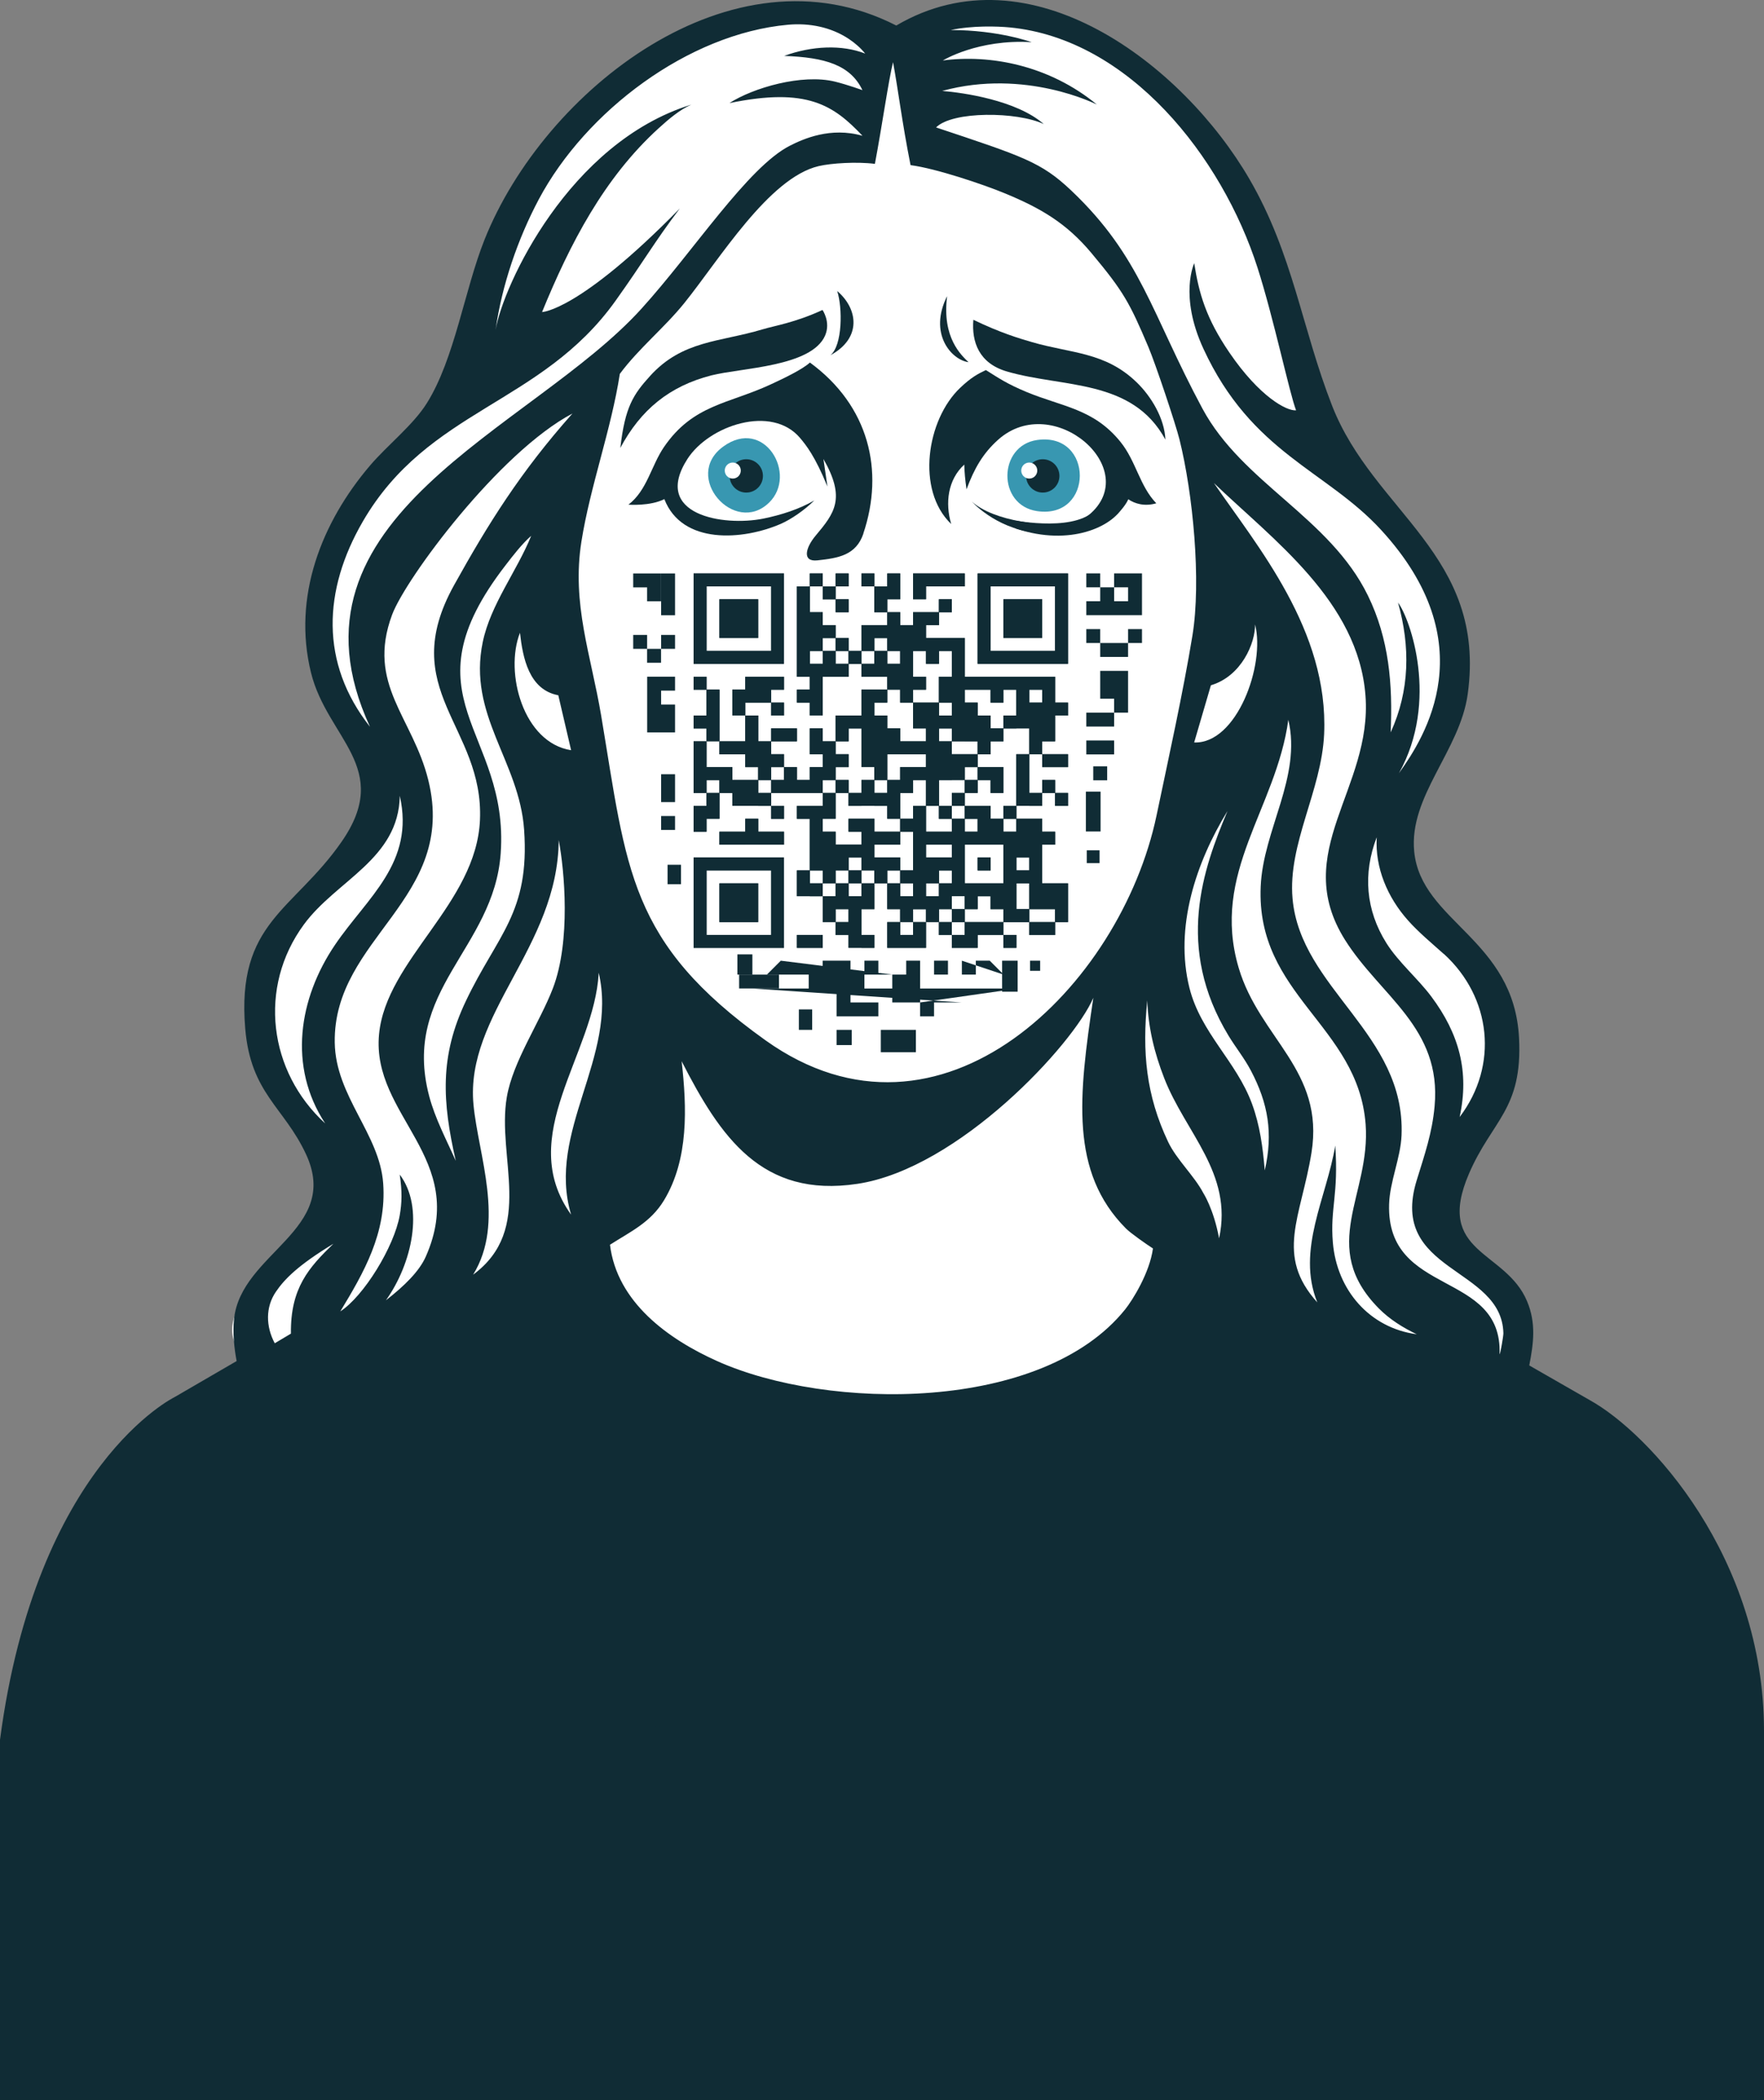 <svg xmlns="http://www.w3.org/2000/svg" xmlns:xlink="http://www.w3.org/1999/xlink" id="Ebene_1" viewBox="0 0 250.84 298.6"><rect x="0" y="0" width="250.84" height="298.6" fill="#808080" stroke="none"/><defs><style>.cls-1{fill:#102c35;}.cls-2{clip-path:url(#clippath-3);}.cls-3{fill:#fff;}.cls-4{fill:#3897b1;}</style><clipPath id="clippath-3"><path class="cls-1" d="M139.02,81.54v12.85h12.85v-12.85h-12.85ZM140.85,83.38h9.18v9.18h-9.18v-9.18ZM135.35,81.54v1.84h1.84v-1.84h-1.84ZM133.51,81.54v1.84h1.84v-1.84h-1.84ZM131.68,81.54v1.84h1.84v-1.84h-1.84ZM129.84,81.54v3.67h1.84v-3.67h-1.84ZM126.17,81.54v3.67h1.84v-3.67h-1.84ZM122.5,81.54v1.84h1.84v-1.84h-1.84ZM118.83,81.54v1.84h1.84v-1.84h-1.84ZM115.15,81.54v1.84h1.84v-1.84h-1.84ZM98.63,81.54v12.85h12.85v-12.85h-12.85ZM100.47,83.38h9.18v9.18h-9.18v-9.18ZM124.33,83.38v3.67h1.84v-3.67h-1.84ZM116.99,83.38v1.84h1.84v-1.84h-1.84ZM113.32,83.38v12.85h1.84v-12.85h-1.84ZM142.69,85.21v5.51h5.51v-5.51h-5.51ZM133.51,85.21v1.84h1.84v-1.84h-1.84ZM118.83,85.21v1.84h1.84v-1.84h-1.84ZM102.3,85.21v5.51h5.51v-5.51h-5.51ZM131.68,87.05v1.84h1.84v-1.84h-1.84ZM129.84,87.05v5.51h1.84v-5.51h-1.84ZM126.17,87.05v5.51h1.84v-5.51h-1.84ZM115.15,87.05v5.51h1.84v-5.51h-1.84ZM128,88.89v11.01h1.84v-11.01h-1.84ZM124.33,88.89v1.84h1.84v-1.84h-1.84ZM122.5,88.89v3.67h1.84v-3.67h-1.84ZM116.99,88.89v1.84h1.84v-1.84h-1.84ZM135.35,90.72v14.69h1.84v-14.69h-1.84ZM133.51,90.72v1.84h1.84v-1.84h-1.84ZM131.68,90.72v3.67h1.84v-3.67h-1.84ZM118.83,90.72v1.84h1.84v-1.84h-1.84ZM124.33,92.56v3.67h1.84v-3.67h-1.84ZM120.66,92.56v1.84h1.84v-1.84h-1.84ZM116.99,92.56v3.67h1.84v-3.67h-1.84ZM126.17,94.39v3.67h1.84v-3.67h-1.84ZM122.5,94.39v1.84h1.84v-1.84h-1.84ZM118.83,94.39v1.84h1.84v-1.84h-1.84ZM115.15,94.39v7.34h1.84v-7.34h-1.84ZM148.2,96.23v9.18h1.84v-9.18h-1.84ZM146.36,96.23v1.84h1.84v-1.84h-1.84ZM144.52,96.23v7.34h1.84v-7.34h-1.84ZM142.69,96.23v1.84h1.84v-1.84h-1.84ZM140.85,96.23v3.67h1.84v-3.67h-1.84ZM139.02,96.23v1.84h1.84v-1.84h-1.84ZM137.18,96.23v1.84h1.84v-1.84h-1.84ZM133.51,96.23v3.67h1.84v-3.67h-1.84ZM129.84,96.23v1.84h1.84v-1.84h-1.84ZM109.65,96.23v1.84h1.84v-1.84h-1.84ZM107.81,96.23v3.67h1.84v-3.67h-1.84ZM105.98,96.23v3.67h1.84v-3.67h-1.84ZM98.63,96.23v1.84h1.84v-1.84h-1.84ZM124.33,98.06v1.84h1.84v-1.84h-1.84ZM122.5,98.06v11.01h1.84v-11.01h-1.84ZM113.32,98.06v1.84h1.84v-1.84h-1.84ZM104.14,98.06v3.67h1.84v-3.67h-1.84ZM100.47,98.06v7.34h1.84v-7.34h-1.84ZM150.03,99.9v1.84h1.84v-1.84h-1.84ZM146.36,99.9v7.34h1.84v-7.34h-1.84ZM137.18,99.9v5.51h1.84v-5.51h-1.84ZM131.68,99.9v14.69h1.84v-14.69h-1.84ZM129.84,99.9v3.67h1.84v-3.67h-1.84ZM109.65,99.9v1.84h1.84v-1.84h-1.84ZM142.69,101.74v1.84h1.84v-1.84h-1.84ZM139.02,101.74v5.51h1.84v-5.51h-1.84ZM133.51,101.74v1.84h1.84v-1.84h-1.84ZM124.33,101.74v9.18h1.84v-9.18h-1.84ZM120.66,101.74v1.84h1.84v-1.84h-1.84ZM118.83,101.74v3.67h1.84v-3.67h-1.84ZM105.98,101.74v7.34h1.84v-7.34h-1.84ZM98.63,101.74v1.84h1.84v-1.84h-1.84ZM140.85,103.57v1.84h1.84v-1.84h-1.84ZM126.17,103.57v3.67h1.84v-3.67h-1.84ZM115.15,103.57v3.67h1.84v-3.67h-1.84ZM111.48,103.57v1.84h1.84v-1.84h-1.84ZM109.65,103.57v1.84h1.84v-1.84h-1.84ZM133.51,105.41v5.51h1.84v-5.51h-1.84ZM129.84,105.41v1.84h1.84v-1.84h-1.84ZM128,105.41v1.84h1.84v-1.84h-1.84ZM116.99,105.41v5.51h1.84v-5.51h-1.84ZM107.81,105.41v5.51h1.84v-5.51h-1.84ZM104.14,105.41v1.84h1.84v-1.84h-1.84ZM102.3,105.41v1.84h1.84v-1.84h-1.84ZM98.63,105.41v7.34h1.84v-7.34h-1.84ZM150.03,107.24v1.84h1.84v-1.84h-1.84ZM148.2,107.24v1.84h1.84v-1.84h-1.84ZM144.52,107.24v7.34h1.84v-7.34h-1.84ZM137.18,107.24v1.84h1.84v-1.84h-1.84ZM135.35,107.24v3.67h1.84v-3.67h-1.84ZM118.83,107.24v1.84h1.84v-1.84h-1.84ZM109.65,107.24v1.84h1.84v-1.84h-1.84ZM140.85,109.08v3.67h1.84v-3.67h-1.84ZM139.02,109.08v1.84h1.84v-1.84h-1.84ZM129.84,109.08v1.84h1.84v-1.84h-1.84ZM128,109.08v3.67h1.84v-3.67h-1.84ZM115.15,109.08v3.67h1.84v-3.67h-1.84ZM111.48,109.08v3.67h1.84v-3.67h-1.84ZM102.3,109.08v3.67h1.84v-3.67h-1.84ZM100.47,109.08v1.84h1.84v-1.84h-1.84ZM148.2,110.91v1.84h1.84v-1.84h-1.84ZM137.18,110.91v1.84h1.84v-1.84h-1.84ZM126.17,110.91v5.51h1.84v-5.51h-1.84ZM122.5,110.91v3.67h1.84v-3.67h-1.84ZM118.83,110.91v1.84h1.84v-1.84h-1.84ZM113.32,110.91v1.84h1.84v-1.84h-1.84ZM109.65,110.91v1.84h1.84v-1.84h-1.84ZM105.98,110.91v3.67h1.84v-3.67h-1.84ZM104.14,110.91v3.67h1.84v-3.67h-1.84ZM150.03,112.75v1.84h1.84v-1.84h-1.84ZM146.36,112.75v1.84h1.84v-1.84h-1.84ZM135.35,112.75v1.84h1.84v-1.84h-1.84ZM124.33,112.75v1.84h1.84v-1.84h-1.84ZM120.66,112.75v1.84h1.84v-1.84h-1.84ZM116.99,112.75v3.67h1.84v-3.67h-1.84ZM107.81,112.75v1.84h1.84v-1.84h-1.84ZM100.47,112.75v3.67h1.84v-3.67h-1.84ZM142.69,114.59v1.84h1.84v-1.84h-1.84ZM139.02,114.59v5.51h1.84v-5.51h-1.84ZM137.18,114.59v1.84h1.84v-1.84h-1.84ZM133.51,114.59v1.84h1.84v-1.84h-1.84ZM129.84,114.59v14.69h1.84v-14.69h-1.84ZM115.15,114.59v9.18h1.84v-9.18h-1.84ZM113.32,114.59v1.84h1.84v-1.84h-1.84ZM109.65,114.59v1.84h1.84v-1.84h-1.84ZM98.63,114.59v3.67h1.84v-3.67h-1.84ZM146.36,116.42v12.85h1.84v-12.85h-1.84ZM144.52,116.42v5.51h1.84v-5.51h-1.84ZM140.85,116.42v3.67h1.84v-3.67h-1.84ZM135.35,116.42v11.01h1.84v-11.01h-1.84ZM128,116.42v1.84h1.84v-1.84h-1.84ZM122.5,116.42v7.34h1.84v-7.34h-1.84ZM120.66,116.42v1.84h1.84v-1.84h-1.84ZM105.98,116.42v3.67h1.84v-3.67h-1.84ZM148.2,118.26v1.84h1.84v-1.84h-1.84ZM142.69,118.26v12.85h1.84v-12.85h-1.84ZM137.18,118.26v1.84h1.84v-1.84h-1.84ZM133.51,118.26v1.84h1.84v-1.84h-1.84ZM131.68,118.26v1.84h1.84v-1.84h-1.84ZM126.17,118.26v1.84h1.84v-1.84h-1.84ZM124.33,118.26v1.84h1.84v-1.84h-1.84ZM116.99,118.26v7.34h1.84v-7.34h-1.84ZM109.65,118.26v1.84h1.84v-1.84h-1.84ZM107.81,118.26v1.84h1.84v-1.84h-1.84ZM104.14,118.26v1.84h1.84v-1.84h-1.84ZM102.3,118.26v1.84h1.84v-1.84h-1.84ZM120.66,120.09v1.84h1.84v-1.84h-1.84ZM118.83,120.09v3.67h1.84v-3.67h-1.84ZM139.02,121.93v1.84h1.84v-1.84h-1.84ZM133.51,121.93v1.84h1.84v-1.84h-1.84ZM131.68,121.93v3.67h1.84v-3.67h-1.84ZM126.17,121.93v1.84h1.84v-1.84h-1.84ZM124.33,121.93v3.67h1.84v-3.67h-1.84ZM98.63,121.93v12.85h12.85v-12.85h-12.85ZM100.47,123.76h9.18v9.18h-9.18v-9.18ZM144.52,123.76v1.84h1.84v-1.84h-1.84ZM128,123.76v1.84h1.84v-1.84h-1.84ZM120.66,123.76v1.84h1.84v-1.84h-1.84ZM113.32,123.76v3.67h1.84v-3.67h-1.84ZM150.03,125.6v5.51h1.84v-5.51h-1.84ZM148.2,125.6v3.67h1.84v-3.67h-1.84ZM140.85,125.6v3.67h1.84v-3.67h-1.84ZM139.02,125.6v1.84h1.84v-1.84h-1.84ZM137.18,125.6v3.67h1.84v-3.67h-1.84ZM133.51,125.6v3.67h1.84v-3.67h-1.84ZM126.17,125.6v3.67h1.84v-3.67h-1.84ZM122.5,125.6v3.67h1.84v-3.67h-1.84ZM118.83,125.6v3.67h1.84v-3.67h-1.84ZM115.15,125.6v1.84h1.84v-1.84h-1.84ZM102.3,125.6v5.51h5.51v-5.51h-5.51ZM131.68,127.43v3.67h1.84v-3.67h-1.84ZM128,127.43v3.67h1.84v-3.67h-1.84ZM120.66,127.43v7.34h1.84v-7.34h-1.84ZM116.99,127.43v3.67h1.84v-3.67h-1.84ZM144.52,129.27v1.84h1.84v-1.84h-1.84ZM135.35,129.27v1.84h1.84v-1.84h-1.84ZM148.2,131.11v1.84h1.84v-1.84h-1.84ZM146.36,131.11v1.84h1.84v-1.84h-1.84ZM140.85,131.11v1.84h1.84v-1.84h-1.84ZM139.02,131.11v1.84h1.84v-1.84h-1.84ZM137.18,131.11v3.67h1.84v-3.67h-1.84ZM133.51,131.11v1.84h1.84v-1.84h-1.84ZM129.84,131.11v3.67h1.84v-3.67h-1.84ZM126.17,131.11v3.67h1.84v-3.67h-1.84ZM118.83,131.11v1.84h1.84v-1.84h-1.84ZM142.69,132.94v1.84h1.84v-1.84h-1.84ZM135.35,132.94v1.84h1.84v-1.84h-1.84ZM128,132.94v1.84h1.84v-1.84h-1.84ZM122.5,132.94v1.84h1.84v-1.84h-1.84ZM115.15,132.94v1.84h1.84v-1.84h-1.84ZM113.32,132.94v1.84h1.84v-1.84h-1.84Z"></path></clipPath></defs><path class="cls-3" d="M40.72,199.9c-3.94-6.73-14.3-8.54-1.51-20.33,11.03-10.17,6.93-15.9,6.93-15.9,0,0-9.96-9.19-9.53-17.63.43-8.44-.22-12.76,11.03-21.74s4.76-17.84-2.16-30.82c-6.92-12.98,21.84-36.66,22.06-40.45s4.32-27.9,17.51-37.85c13.19-9.95,23.32-17.95,42.16-8.65,11.24-11.14,30.63-.33,30.63-.33,0,0,19.96,13.52,24.29,35.69s21.82,36.55,24.22,44.34c2.39,7.79-7.39,25.31-8.43,33.31-.67,5.12,13.84,19.47,15.57,26.28s-8.69,19.62-9.3,24.87c-.61,5.25,10.6,10.38,11.03,15.03s-.22,10.92-.22,10.92l-70.27,13.84-104.01-10.6Z"></path><path class="cls-1" d="M24.82,198.66S5.17,208.19,0,247.38v51.22h250.84v-52.49c0-24.65-16.26-42.33-24.82-47.05"></path><path class="cls-1" d="M226.02,199.05c0,21.49,0,78.06,0,99.55H24.82v-99.94l8.83-5.13c-.36-1.87-.57-4.06-.37-5.97.98-9.42,15.24-12.66,10.24-23.43-3.13-6.74-7.87-8.63-8.65-17.88-1.27-15.14,6.85-16.71,13.69-26.54,7.34-10.55-2.03-14.68-4.34-24.08-2.65-10.78,1.49-21.34,8.41-29.45,2.44-2.86,6.12-5.74,8.06-8.84,3.97-6.33,5.35-16.08,8.2-23.24C77.35,12.85,104.1-8.32,127.45,3.63c19-11.17,40.73,5.52,50.2,21.8,6.23,10.71,7.45,21.19,11.77,32.25,5.94,15.2,22.01,21.23,19.29,41.01-1.11,8.07-8.39,14.51-7.61,22.4.98,9.98,14.22,12.38,14.91,26.56.5,10.12-3.84,11.62-7.12,19.23-4.93,11.43,5.21,10.84,8.26,18.15,1.3,3.11.93,5.94.31,9.12l8.56,4.91ZM98.3,14.88c-1.64.71-3.27,2.11-4.62,3.34-7.81,7.09-12.64,16.48-16.6,26.15,0,0,5.21-.06,19.59-14.73-3.71,4.91-5.03,7.37-9.14,13.13-10.59,14.83-26.65,15.33-35.96,31.42-5.6,9.68-6.12,20.07,1.04,29.15-13.82-29.95,22.93-42.13,38.61-59.45,7.41-8.18,15.12-20.13,21.1-23.17,1.91-.97,5.78-2.71,10.33-1.41-4.11-4.33-7.83-6.94-18.93-4.65,3.36-2.16,10.31-4.21,15.03-3.05,1.81.45,3.89,1.21,3.89,1.21-1.71-3.57-5.29-4.66-11.13-4.87,3.95-1.45,8.23-1.62,11.52-.33-.67-.83-1.48-1.52-2.32-2.08-2.54-1.69-5.63-2.3-8.67-2.02-14.18,1.29-28.74,12.29-35.41,24.8-3,5.64-5.27,12.27-6.16,18.61,1.06-6.32,10.43-26.65,27.8-32.04ZM169.81,37.38c.67,4.33,1.68,7.87,5,12.74,4.31,6.33,8.19,8.36,9.49,8.22-.93-2.39-3.19-13.14-5.49-20.3-5.06-15.76-18.25-32.5-35.23-34.14-1.8-.17-5.31-.28-8.38.37,6.81,0,11.5,1.73,11.5,1.73-7.64-.47-12.63,2.6-12.63,2.6,6.67-.89,15.09.65,21.91,6.27,0,0-10.14-5.19-22-1.94,2.94.24,10.56,1.31,14.44,4.71-3.79-1.78-12.98-1.87-15.31.48,12.37,4.13,14.94,4.91,19.23,8.98,9.92,9.41,11.35,17.41,18.64,30.99,5.7,10.61,18.09,15.46,23.53,26.58,3.02,6.17,3.55,12.67,3.24,19.47,2.73-5.96,2.8-12.21,1.05-18.45,1.72,2.26,5.87,13.97.13,24.25,3.68-5.14,12.25-18.49-2.55-34.6-7.8-8.49-18.4-10.9-25.25-25.74-3.51-7.59-1.3-12.2-1.3-12.2ZM56.84,167.01c3.53,4.67,1.75,12.67-1.96,17.88,2.7-2.1,4.76-4.16,5.67-6.22,6.19-14.02-7.76-19.96-6.65-31.61,1.01-10.61,13.83-18.56,14.35-30.46.58-13.31-11.98-18.46-3.68-33.4,4.84-8.71,9.45-16.11,16.83-24.4-10.42,5.49-23.72,23.46-25.64,28.6-3.7,9.93,2.95,14.58,5.15,23.55,4.16,16.94-13.54,22.35-13.31,37.3.12,7.65,6.39,12.97,6.89,20.03s-2.77,12.69-6.1,18.19c3.33-2.15,7.66-9.19,8.45-13.66.31-1.77.36-3.4,0-5.8ZM172.58,68.63c6.19,9.04,16.38,21,15.71,35.77-.37,8.05-5.18,15.59-4.49,23.37,1.13,12.81,16.08,19.22,15.5,33.65-.13,3.24-1.68,6.59-1.77,9.83-.38,13.2,16.14,9.29,15.71,21.32.12-.09.55-2.62.54-3-.22-9.5-16.36-8.6-12.33-21.73,1.12-3.64,2.21-6.74,2.55-10.56,1.02-11.16-7.69-15.62-12.73-23.62-7.88-12.52,3.91-21.53,2.9-34.75-1.02-13.43-13.2-22.19-21.61-30.28ZM75.51,76.21c-1.31,1.16-2.54,2.76-3.61,4.15-14.72,19.03.54,23.4-.7,40.97-.96,13.6-14.16,19.43-10.17,34.53.84,3.19,2.45,6.2,3.78,9.2-1.91-8.41-2.33-14.82,1.44-22.73,4.48-9.42,9.1-12.52,8.28-24.33-.68-9.8-8.06-16.29-5.88-26.72,1.11-5.32,4.85-10.07,6.87-15.05ZM178.47,88.79c.04,2.64-1.93,7.36-6.28,8.65l-2.38,8.13c6.05.24,10.14-11.02,8.66-16.78ZM79.39,98.86c-4.18-.78-5.06-5.36-5.45-8.89-2.23,5.71.5,15.66,7.27,16.7l-1.82-7.81ZM187.32,185.19c-3.02-7.46,1.35-14.94,2.55-22.3.5,6.95-.74,8.91-.34,13.76.56,6.8,5.24,12.18,11.93,13.07-1.96-.94-3.84-2.11-5.38-3.66-8.73-8.83-1.13-16.19-1.89-26.21-1.08-14.07-15.6-18.33-14.92-33.81.35-8.06,5.84-15.54,3.93-23.69-1.74,12.7-11.07,21.71-7.06,35.27,2.97,10.04,12.25,14.55,10.35,26.3-1.49,9.18-5.22,14.57.84,21.28ZM46.24,159.74c-5.3-8.07-3.78-17.77,1.41-25.41,4.57-6.73,11.36-11.64,9.2-21.17-.16,9.02-9.01,11.99-13.64,18.3-6.56,8.94-5.02,20.92,3.03,28.28ZM174.55,115.32c-4.48,7.32-7.57,16.55-5.41,25.16,1.62,6.42,6.66,10.41,8.89,16.46,1.14,3.09,1.54,6.22,1.82,9.48,1.2-5.27.5-9.51-1.99-14.22-.91-1.73-2.14-3.25-3.15-4.91-7.65-12.59-3.63-23.75-.16-31.97ZM205.31,135.65c-1.69-1.51-3.64-3.13-5.12-4.81-2.86-3.22-4.68-7.41-4.42-11.79-1.99,5.17-1.56,10.37,1.37,15.04,1.71,2.72,4.44,5.01,6.37,7.58,3.99,5.33,5.45,10.74,4.05,17.16,5.57-7.33,4.52-17.02-2.24-23.19ZM67.26,181.26c8.82-6.49,3.34-16.72,4.81-25.27.87-5.09,4.68-10.59,6.55-15.46,2.57-6.71,1.65-16.77.83-21.08-.11,15.22-13.34,24.73-12.12,37.62.68,7.18,4.54,16.76-.06,24.19ZM81.21,172.71c-3.54-11.81,6.7-22.41,3.93-34.39-.63,11.66-11.94,23.22-3.93,34.39ZM121.92,168.33c-13.6,2.06-19.49-6.68-24.99-17.43.74,6.55,1.03,13.94-2.52,19.79-1.91,3.14-4.7,4.4-7.67,6.3.99,8.17,8.28,13.42,15.23,16.54,15.79,7.09,46.25,7.33,58.03-7.35,1.07-1.34,3.48-5.2,3.95-8.66-.87-.56-3.18-2.17-3.84-2.84-7.99-8.03-6.73-18.79-4.64-32.8-2.84,6.64-19.16,24.28-33.54,26.45ZM173.36,176.05c1.99-9.21-4.8-14.99-7.81-22.75-1.4-3.6-2.27-7.16-2.41-11.05-.73,7.34-.19,13.45,2.97,20.12,1.2,2.52,3.7,4.8,4.99,7.25,0,0,1.48,2.27,2.25,6.44ZM39.23,183.68c-1.49,2.18-1.44,4.93-.16,7.32.94-.56,2.3-1.37,2.3-1.37-.09-6.49,2.56-9.41,6.04-12.78-5.02,3.05-6.95,5.02-8.18,6.83ZM93.39,199.84h-29.47v45.31c0,1.49,27.74-.04,29.83.36.76-.4.49-8.66-.06-9.89h-18.37v-8.84h14.74v-9.34l-.29-.29h-14.25v-7.67h17.59l.29-.29v-9.34ZM128.47,245.44h10.91l.07-45.41h-11.66s.18,45.08.18,45.08l.51.33ZM150.18,200.13v45.01c.16.29.4.26.68.3,3.92.69,19.28.18,23.33-.66,21.16-4.38,22.02-38.23.95-43.88-4.98-1.34-18.99-1.74-24.09-1.08-.33.04-.66-.05-.87.31ZM119.92,227.95v-8.94l-21.02-.2v8.65l.49.49h20.53ZM127,8.79c-.65,2.61-1.57,9.12-2.59,14.51-2.53-.33-6.22-.1-8,.32-7.09,1.67-14.14,13.32-19.09,19.46-2.84,3.53-6.47,6.43-9.18,10.08-1.23,7.93-4.21,15.97-5.46,23.83-1.41,8.89,1.35,16.12,2.8,24.73,3.68,21.93,3.88,32.28,23.37,46.2,24.97,17.83,50.52-7.72,55.61-31.97,1.71-8.17,3.76-17.4,5.1-25.56,1.28-7.77.08-20.21-1.84-27.91-.53-2.14-3.38-10.68-4.42-13.14-2.67-6.3-3.52-7.88-8.1-13.36-3.55-4.25-7.21-6.38-12.26-8.47-3.13-1.3-9.86-3.56-13.46-4.03-1.23-6.18-1.74-10.61-2.5-14.69"></path><path class="cls-1" d="M160.41,81.53v5.94h1.98v-5.94h-1.98ZM158.43,81.53v1.98h1.98v-1.98h-1.98ZM154.47,81.53v1.98h1.98v-1.98h-1.98ZM162.39,83.51v1.98M156.45,83.51v3.96h1.98v-3.96h-1.98ZM158.43,85.49v1.98h1.98v-1.98h-1.98ZM154.47,85.49v1.98h1.98v-1.98h-1.98ZM160.41,89.45v1.98h1.98v-1.98h-1.98ZM154.47,89.45v1.98h1.98v-1.98h-1.98ZM162.39,91.43,158.43,91.43v1.98h1.98v-1.98h-1.98ZM156.45,91.43v1.98h1.98v-1.98h-1.98ZM160.41,95.39v1.98M158.43,95.39v5.94h1.98v-5.94h-1.98ZM156.45,95.39v3.96h1.98v-3.96h-1.98ZM156.45,101.33v1.98h1.98v-1.98h-1.98ZM154.47,101.33v1.98h1.98v-1.98h-1.98ZM156.45,105.29v1.98h1.98v-1.98h-1.98ZM154.47,105.29v1.98h1.98v-1.98h-1.98ZM158.43,113.22"></path><path class="cls-1" d="M92.02,81.54v3.96h1.98v-3.96M94.01,81.54v5.94h1.98v-5.94h-1.98ZM90.04,81.54v1.98h1.98v-1.98h-1.98ZM94.01,90.28v1.98h1.98v-1.98h-1.98ZM90.04,90.28v1.98h1.98v-1.98h-1.98ZM92.02,92.26v1.98h1.98v-1.98h-1.98ZM94.01,96.22v1.98h1.98v-1.98h-1.98ZM94.01,104.14v-7.92h-1.98v7.92M94.01,100.18v3.96h1.98v-3.96h-1.98ZM94.01,110.09v3.96h1.98v-3.96h-1.98ZM94.01,116.03v1.98h1.98v-1.98h-1.98Z"></path><path class="cls-1" d="M140.74,136.6,142.72,138.58,136.78,136.6v1.98h1.98v-1.98h-1.98ZM132.82,136.6v1.98h1.98v-1.98h-1.98ZM128.86,136.6v5.94h1.98v-5.94h-1.98ZM122.92,136.6v1.98h1.98v-1.98h-1.98ZM120.94,144.52v-7.92h-1.98v7.92M116.98,136.6v3.96h1.98v-3.96h-1.98ZM111.03,136.6,109.05,138.58,126.88,138.58v3.96h1.98v-3.96h-1.98ZM120.94,138.58v1.98h1.98v-1.98h-1.98ZM115,138.58v1.98h1.98v-1.98h-1.98ZM115,140.56v-1.98M144.7,140.56,107.07,140.56,136.78,142.54,130.84,142.54v1.98h1.98v-1.98h-1.98ZM122.92,142.54v1.98h1.98v-1.98h-1.98ZM122.92,144.52v-1.98h-1.98v1.98M130.84,144.52,124.9,144.52"></path><rect class="cls-1" x="154.41" y="112.56" width="2.09" height="5.67"></rect><rect class="cls-1" x="154.54" y="120.91" width="1.82" height="1.82"></rect><rect class="cls-1" x="105.1" y="138.58" width="5.67" height="1.97"></rect><rect class="cls-1" x="104.86" y="135.7" width="2.13" height="2.88"></rect><rect class="cls-1" x="125.25" y="146.44" width="4.99" height="3.18"></rect><rect class="cls-1" x="118.96" y="146.44" width="2.16" height="2.16"></rect><rect class="cls-1" x="113.6" y="143.53" width="1.89" height="2.91"></rect><rect class="cls-1" x="142.5" y="136.6" width="2.21" height="4.41"></rect><rect class="cls-1" x="146.47" y="136.6" width="1.44" height="1.44"></rect><rect class="cls-1" x="155.46" y="108.97" width="1.98" height="1.98"></rect><rect class="cls-1" x="94.93" y="122.96" width="1.91" height="2.77"></rect><path class="cls-1" d="M139.02,81.54v12.85h12.85v-12.85h-12.85ZM140.85,83.38h9.18v9.18h-9.18v-9.18ZM135.35,81.54v1.84h1.84v-1.84h-1.84ZM133.51,81.54v1.84h1.84v-1.84h-1.84ZM131.68,81.54v1.84h1.84v-1.84h-1.84ZM129.84,81.54v3.67h1.84v-3.67h-1.84ZM126.17,81.54v3.67h1.84v-3.67h-1.84ZM122.5,81.54v1.84h1.84v-1.84h-1.84ZM118.83,81.54v1.84h1.84v-1.84h-1.84ZM115.15,81.54v1.84h1.84v-1.84h-1.84ZM98.63,81.54v12.85h12.85v-12.85h-12.85ZM100.47,83.38h9.18v9.18h-9.18v-9.18ZM124.33,83.38v3.67h1.84v-3.67h-1.84ZM116.99,83.38v1.84h1.84v-1.84h-1.84ZM113.32,83.38v12.85h1.84v-12.85h-1.84ZM142.69,85.21v5.51h5.51v-5.51h-5.51ZM133.51,85.21v1.84h1.84v-1.84h-1.84ZM118.83,85.21v1.84h1.84v-1.84h-1.84ZM102.3,85.21v5.51h5.51v-5.51h-5.51ZM131.68,87.05v1.84h1.84v-1.84h-1.84ZM129.84,87.05v5.51h1.84v-5.51h-1.84ZM126.17,87.05v5.51h1.84v-5.51h-1.84ZM115.15,87.05v5.51h1.84v-5.51h-1.84ZM128,88.89v11.01h1.84v-11.01h-1.84ZM124.33,88.89v1.84h1.84v-1.84h-1.84ZM122.5,88.89v3.67h1.84v-3.67h-1.84ZM116.99,88.89v1.84h1.84v-1.84h-1.84ZM135.35,90.72v14.69h1.84v-14.69h-1.84ZM133.51,90.72v1.84h1.84v-1.84h-1.84ZM131.68,90.72v3.67h1.84v-3.67h-1.84ZM118.83,90.72v1.84h1.84v-1.84h-1.84ZM124.33,92.56v3.67h1.84v-3.67h-1.84ZM120.66,92.56v1.84h1.84v-1.84h-1.84ZM116.99,92.56v3.67h1.84v-3.67h-1.84ZM126.17,94.39v3.67h1.84v-3.67h-1.84ZM122.5,94.39v1.84h1.84v-1.84h-1.84ZM118.83,94.39v1.84h1.84v-1.84h-1.84ZM115.15,94.39v7.34h1.84v-7.34h-1.84ZM148.2,96.23v9.18h1.84v-9.18h-1.84ZM146.36,96.23v1.84h1.84v-1.84h-1.84ZM144.52,96.23v7.34h1.84v-7.34h-1.84ZM142.69,96.23v1.84h1.84v-1.84h-1.84ZM140.85,96.23v3.67h1.84v-3.67h-1.84ZM139.02,96.23v1.84h1.84v-1.84h-1.84ZM137.18,96.23v1.84h1.84v-1.84h-1.84ZM133.51,96.23v3.67h1.84v-3.67h-1.84ZM129.84,96.23v1.84h1.84v-1.84h-1.84ZM109.65,96.23v1.84h1.84v-1.84h-1.84ZM107.81,96.23v3.67h1.84v-3.67h-1.84ZM105.98,96.23v3.67h1.84v-3.67h-1.84ZM98.63,96.23v1.84h1.84v-1.84h-1.84ZM124.33,98.06v1.84h1.84v-1.84h-1.84ZM122.5,98.06v11.01h1.84v-11.01h-1.84ZM113.32,98.06v1.84h1.84v-1.84h-1.84ZM104.14,98.06v3.67h1.84v-3.67h-1.84ZM100.47,98.06v7.34h1.84v-7.34h-1.84ZM150.03,99.9v1.84h1.84v-1.84h-1.84ZM146.36,99.9v7.34h1.84v-7.34h-1.84ZM137.18,99.9v5.51h1.84v-5.51h-1.84ZM131.68,99.9v14.69h1.84v-14.69h-1.84ZM129.84,99.9v3.67h1.84v-3.67h-1.84ZM109.65,99.9v1.84h1.84v-1.84h-1.84ZM142.69,101.74v1.84h1.84v-1.84h-1.84ZM139.02,101.74v5.51h1.84v-5.51h-1.84ZM133.51,101.74v1.84h1.84v-1.84h-1.84ZM124.33,101.74v9.18h1.84v-9.18h-1.84ZM120.66,101.74v1.84h1.84v-1.84h-1.84ZM118.83,101.74v3.67h1.84v-3.67h-1.84ZM105.98,101.74v7.34h1.84v-7.34h-1.84ZM98.63,101.74v1.84h1.84v-1.84h-1.84ZM140.85,103.57v1.84h1.84v-1.84h-1.84ZM126.17,103.57v3.67h1.84v-3.67h-1.84ZM115.15,103.57v3.67h1.84v-3.67h-1.84ZM111.48,103.57v1.84h1.84v-1.84h-1.84ZM109.65,103.57v1.84h1.84v-1.84h-1.84ZM133.51,105.41v5.51h1.84v-5.51h-1.84ZM129.84,105.41v1.84h1.84v-1.84h-1.84ZM128,105.41v1.84h1.84v-1.84h-1.84ZM116.99,105.41v5.51h1.84v-5.51h-1.84ZM107.81,105.41v5.51h1.84v-5.51h-1.84ZM104.14,105.41v1.84h1.84v-1.84h-1.84ZM102.3,105.41v1.84h1.84v-1.84h-1.84ZM98.63,105.41v7.34h1.84v-7.34h-1.84ZM150.03,107.24v1.84h1.84v-1.84h-1.84ZM148.2,107.24v1.84h1.84v-1.84h-1.84ZM144.52,107.24v7.34h1.84v-7.34h-1.84ZM137.18,107.24v1.84h1.84v-1.84h-1.84ZM135.35,107.24v3.67h1.84v-3.67h-1.84ZM118.83,107.24v1.84h1.84v-1.84h-1.84ZM109.65,107.24v1.84h1.84v-1.84h-1.84ZM140.85,109.08v3.67h1.84v-3.67h-1.84ZM139.02,109.08v1.84h1.84v-1.84h-1.84ZM129.84,109.08v1.84h1.84v-1.84h-1.84ZM128,109.08v3.67h1.84v-3.67h-1.84ZM115.15,109.08v3.67h1.84v-3.67h-1.84ZM111.48,109.08v3.67h1.84v-3.67h-1.84ZM102.3,109.08v3.67h1.84v-3.67h-1.84ZM100.47,109.08v1.84h1.84v-1.84h-1.84ZM148.2,110.91v1.84h1.84v-1.84h-1.84ZM137.18,110.91v1.84h1.84v-1.84h-1.84ZM126.17,110.91v5.51h1.84v-5.51h-1.84ZM122.5,110.91v3.67h1.84v-3.67h-1.84ZM118.83,110.91v1.84h1.84v-1.84h-1.84ZM113.32,110.91v1.84h1.84v-1.84h-1.84ZM109.65,110.91v1.84h1.84v-1.84h-1.84ZM105.98,110.91v3.67h1.84v-3.67h-1.84ZM104.14,110.91v3.67h1.84v-3.67h-1.84ZM150.03,112.75v1.84h1.84v-1.84h-1.84ZM146.36,112.75v1.84h1.84v-1.84h-1.84ZM135.35,112.75v1.84h1.84v-1.84h-1.84ZM124.33,112.75v1.84h1.84v-1.84h-1.84ZM120.66,112.75v1.84h1.84v-1.84h-1.84ZM116.99,112.75v3.67h1.84v-3.67h-1.84ZM107.81,112.75v1.84h1.84v-1.84h-1.84ZM100.47,112.75v3.67h1.84v-3.67h-1.84ZM142.69,114.59v1.84h1.84v-1.84h-1.84ZM139.02,114.59v5.51h1.84v-5.51h-1.84ZM137.18,114.59v1.84h1.84v-1.84h-1.84ZM133.51,114.59v1.84h1.84v-1.84h-1.84ZM129.84,114.59v14.69h1.84v-14.69h-1.84ZM115.15,114.59v9.18h1.84v-9.18h-1.84ZM113.32,114.59v1.84h1.84v-1.84h-1.84ZM109.65,114.59v1.84h1.84v-1.84h-1.84ZM98.63,114.59v3.67h1.84v-3.67h-1.84ZM146.36,116.42v12.85h1.84v-12.85h-1.84ZM144.52,116.42v5.51h1.84v-5.51h-1.84ZM140.85,116.42v3.67h1.84v-3.67h-1.84ZM135.35,116.42v11.01h1.84v-11.01h-1.84ZM128,116.42v1.84h1.84v-1.84h-1.84ZM122.5,116.42v7.34h1.84v-7.34h-1.84ZM120.66,116.42v1.84h1.84v-1.84h-1.84ZM105.98,116.42v3.67h1.84v-3.67h-1.84ZM148.2,118.26v1.84h1.84v-1.84h-1.84ZM142.69,118.26v12.85h1.84v-12.85h-1.84ZM137.18,118.26v1.84h1.84v-1.84h-1.84ZM133.51,118.26v1.84h1.84v-1.84h-1.84ZM131.68,118.26v1.84h1.84v-1.84h-1.84ZM126.17,118.26v1.84h1.84v-1.84h-1.84ZM124.33,118.26v1.84h1.84v-1.84h-1.84ZM116.99,118.26v7.34h1.84v-7.34h-1.84ZM109.65,118.26v1.84h1.84v-1.84h-1.84ZM107.81,118.26v1.84h1.84v-1.84h-1.84ZM104.14,118.26v1.84h1.84v-1.84h-1.84ZM102.3,118.26v1.84h1.84v-1.84h-1.84ZM120.66,120.09v1.84h1.84v-1.84h-1.84ZM118.83,120.09v3.67h1.84v-3.67h-1.84ZM139.02,121.93v1.84h1.84v-1.84h-1.84ZM133.51,121.93v1.84h1.84v-1.84h-1.84ZM131.68,121.93v3.67h1.84v-3.67h-1.84ZM126.17,121.93v1.84h1.84v-1.84h-1.84ZM124.33,121.93v3.67h1.84v-3.67h-1.84ZM98.63,121.93v12.85h12.85v-12.85h-12.85ZM100.47,123.76h9.18v9.18h-9.18v-9.18ZM144.52,123.76v1.84h1.84v-1.84h-1.84ZM128,123.76v1.84h1.84v-1.84h-1.84ZM120.66,123.76v1.84h1.84v-1.84h-1.84ZM113.32,123.76v3.67h1.84v-3.67h-1.84ZM150.03,125.6v5.51h1.84v-5.51h-1.84ZM148.2,125.6v3.67h1.84v-3.67h-1.84ZM140.85,125.6v3.67h1.84v-3.67h-1.84ZM139.02,125.6v1.84h1.84v-1.84h-1.84ZM137.18,125.6v3.67h1.84v-3.67h-1.84ZM133.51,125.6v3.67h1.84v-3.67h-1.84ZM126.17,125.6v3.67h1.84v-3.67h-1.84ZM122.5,125.6v3.67h1.84v-3.67h-1.84ZM118.83,125.6v3.67h1.84v-3.67h-1.84ZM115.15,125.6v1.84h1.84v-1.84h-1.84ZM102.3,125.6v5.51h5.51v-5.51h-5.51ZM131.68,127.43v3.67h1.84v-3.67h-1.84ZM128,127.43v3.67h1.84v-3.67h-1.84ZM120.66,127.43v7.34h1.84v-7.34h-1.84ZM116.99,127.43v3.67h1.84v-3.67h-1.84ZM144.52,129.27v1.84h1.84v-1.84h-1.84ZM135.35,129.27v1.84h1.84v-1.84h-1.84ZM148.2,131.11v1.84h1.84v-1.84h-1.84ZM146.36,131.11v1.84h1.84v-1.84h-1.84ZM140.85,131.11v1.84h1.84v-1.84h-1.84ZM139.02,131.11v1.84h1.84v-1.84h-1.84ZM137.18,131.11v3.67h1.84v-3.67h-1.84ZM133.51,131.11v1.84h1.84v-1.84h-1.84ZM129.84,131.11v3.67h1.84v-3.67h-1.84ZM126.17,131.11v3.67h1.84v-3.67h-1.84ZM118.83,131.11v1.84h1.84v-1.84h-1.84ZM142.69,132.94v1.84h1.84v-1.84h-1.84ZM135.35,132.94v1.84h1.84v-1.84h-1.84ZM128,132.94v1.84h1.84v-1.84h-1.84ZM122.5,132.94v1.84h1.84v-1.84h-1.84ZM115.15,132.94v1.84h1.84v-1.84h-1.84ZM113.32,132.94v1.84h1.84v-1.84h-1.84Z"></path><g class="cls-2"><rect class="cls-1" x="96.57" y="79.48" width="57.36" height="57.36"></rect></g><path class="cls-1" d="M122.78,75.86c-1.05,3.12-3.61,3.5-6.56,3.82-2.2.23-1.67-1.8-.25-3.5,2.71-3.23,4.33-5.3,1.12-10.92l.57,3.92c-1.78-4.36-3.06-5.91-3.88-6.89-4.03-4.81-12.97-1.81-16.04,2.99-5.07,7.93,5.12,9.61,10.81,8.46,2.55-.52,5.1-1.34,7.24-2.58-1.36,1.36-3.3,2.69-4.74,3.32-5.39,2.35-14.05,3.01-16.58-3.51-2.02,1.03-5.11.79-5.11.79,2.66-2.03,3.24-5.54,5.06-8.2,4.14-6.04,9.17-6.12,15.11-8.87,1.98-.91,4.61-2.18,5.64-3.14,8.4,6.14,10.61,15.38,7.59,24.33Z"></path><path class="cls-1" d="M164.44,71.56h0c-1.68.49-3.06.07-4-.57-.18.46-.97,1.77-2.51,2.86-1.77,1.25-4.47,1.29-6.48,1.58,1.4-.69,2.14-1.17,3.37-2.19,7.82-6.48-5.04-17.71-12.88-10.72-2.16,1.93-3.41,4.11-4.5,7.06-.2-1.41-.29-2.36-.32-3.52-2.35,2.15-2.74,5.47-1.86,8.45-5.04-4.82-3.48-14.85,1.27-19.36,1.57-1.49,2.52-1.99,3.66-2.53,1.76,1.1,2.95,1.94,5.79,3.12,5.08,2.11,9.54,2.37,13.35,7.09,2.23,2.76,2.72,6.29,5.11,8.75Z"></path><path class="cls-1" d="M116.95,44.08c-3.93,1.81-6.76,2.22-8.55,2.76-6.06,1.82-11.35,1.53-15.97,6.63-2.4,2.65-3.55,4.41-4.22,10.22,2.89-5.41,6.97-8.79,12.97-10.32,4.21-1.07,14.21-1.2,16.15-5.66.83-1.93-.37-3.63-.37-3.63Z"></path><path class="cls-1" d="M138.41,45.47c3.88,1.87,6.46,2.63,8.35,3.18,5.56,1.62,10.37,1.37,14.85,5.69,2.12,2.04,3.99,5.19,4.11,8.17-4.71-8.69-14.56-7.35-22.54-9.69-3.97-1.16-5.03-4.19-4.77-7.35Z"></path><path class="cls-4" d="M147.5,62.56c8.06-1.13,8.07,11.28,0,10.12-5.73-.82-5.6-9.33,0-10.12ZM148.9,68.38c.35-.22.26-1.64-.44-1.54-.89.13-.57,2.18.44,1.54Z"></path><path class="cls-4" d="M109.35,71.48c-4.9,4.74-12.37-3.71-6.51-7.98s10.63,4,6.51,7.98ZM106.01,66.85c-.8.12-.54,1.71.16,1.56.58-.12.65-1.67-.16-1.56Z"></path><path class="cls-1" d="M134.68,42.11c-.76,5.95,2.05,8.41,3.04,9.39-2.47-.35-5.71-4.09-3.04-9.39Z"></path><path class="cls-1" d="M118.07,50.52c1.75-1.38,1.75-6.78.98-9.14,2.95,2.51,3.55,6.69-.98,9.14Z"></path><circle class="cls-1" cx="106.12" cy="67.67" r="2.37"></circle><circle class="cls-3" cx="104.2" cy="66.91" r="1.14"></circle><circle class="cls-1" cx="148.28" cy="67.67" r="2.37"></circle><circle class="cls-3" cx="146.36" cy="66.91" r="1.14"></circle><path class="cls-1" d="M138.17,71.29s3.24,3.71,8.84,4.43c2.15.27,5.08-.18,7.67-1.03-6.41.26-13.33-.55-16.51-3.39Z"></path><path class="cls-1" d="M143.81,73.96c.84.08,9.67,1.82,12.29-1.89s1.55.61,1.55.61l-3.9,2.03-3.92.76-5.6-.87-.43-.65Z"></path><path class="cls-1" d="M159.69,72.02c-1.47,2.84-7.48,5.71-15.16,3.16-4.89-2.73,1.84.38,7.24-.57,1.4-.25,5.59-1.39,5.88-1.92,1.36-2.61,2.04-.67,2.04-.67Z"></path></svg>